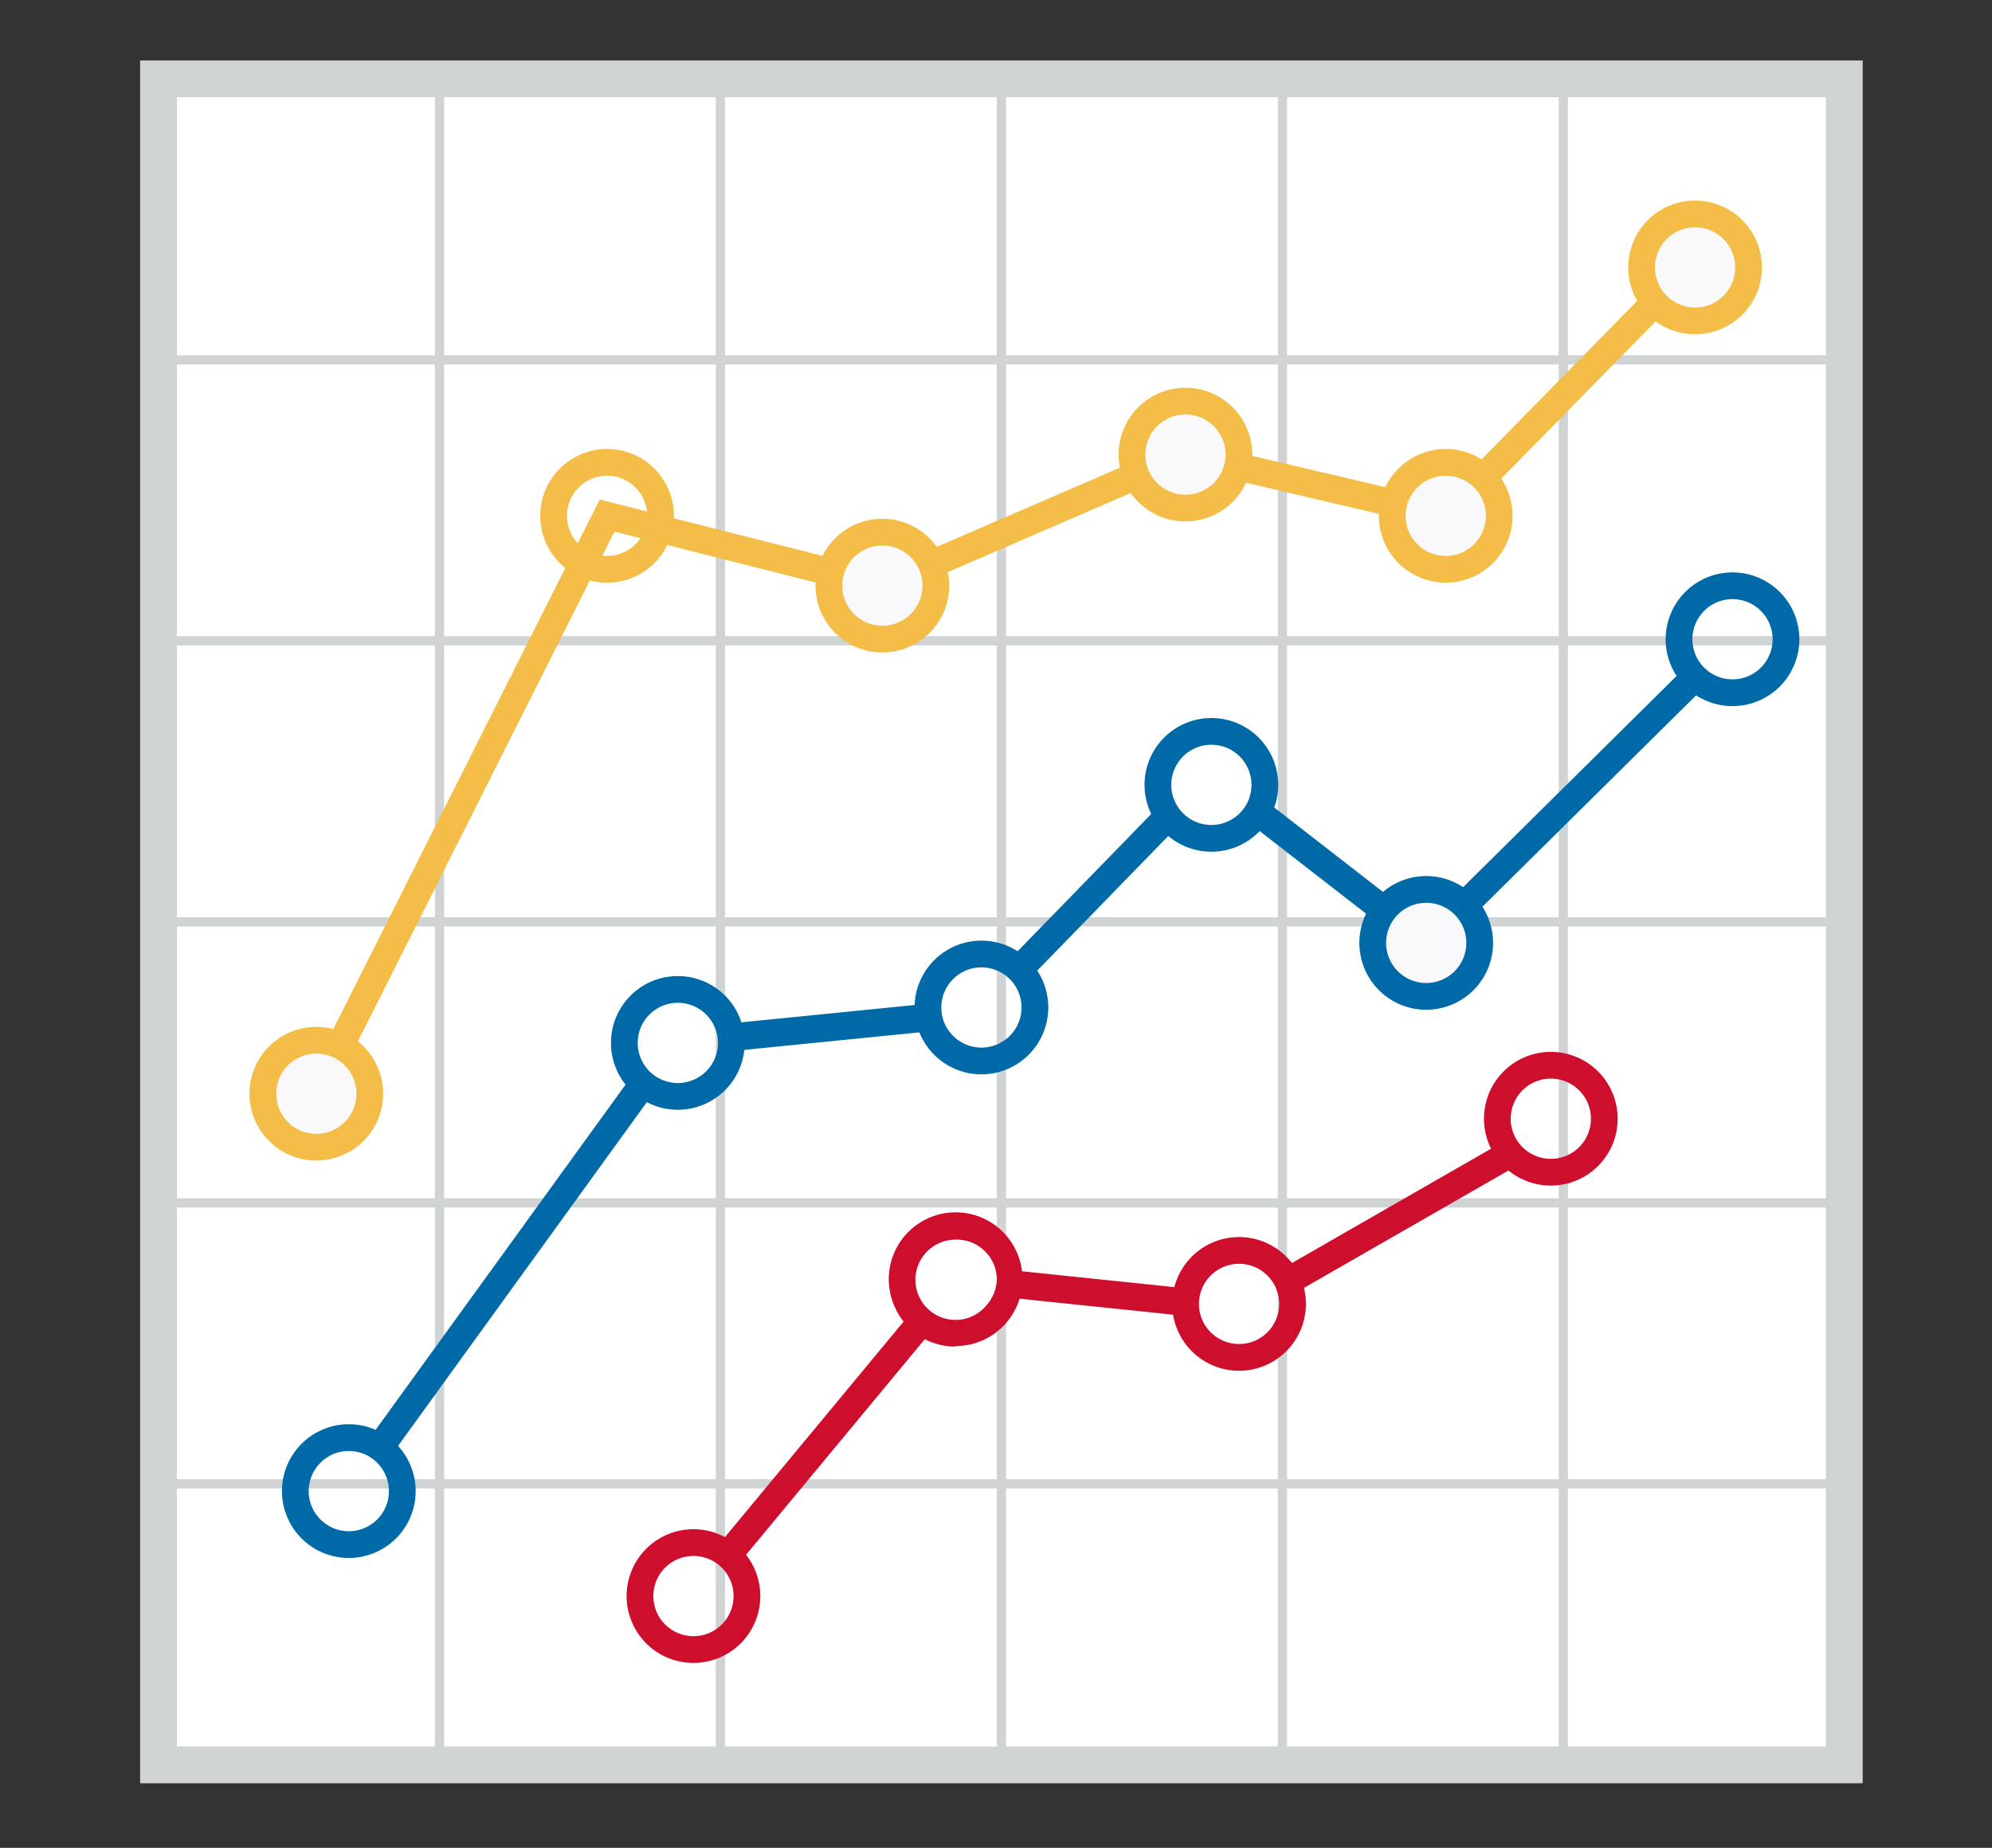 <svg xmlns="http://www.w3.org/2000/svg" width="149" height="138.2" viewBox="0 0 149 138.2">
  <rect x="0" y="0" width="149" height="138.2" fill="#333333" stroke="none"/>
  <g>
    <rect x="10.81" y="6.36" width="127.1" height="125.87" style="fill: #fff"/>
    <rect x="32.53" y="5.89" width="0.69" height="126.1" style="fill: #d0d3d3"/>
    <rect x="53.54" y="5.89" width="0.69" height="126.1" style="fill: #d0d3d3"/>
    <rect x="74.56" y="5.89" width="0.69" height="126.1" style="fill: #d0d3d3"/>
    <rect x="95.58" y="5.89" width="0.69" height="126.1" style="fill: #d0d3d3"/>
    <rect x="116.59" y="5.89" width="0.69" height="126.1" style="fill: #d0d3d3"/>
    <rect x="11.85" y="26.57" width="126.1" height="0.69" style="fill: #d0d3d3"/>
    <rect x="11.85" y="47.58" width="126.1" height="0.69" style="fill: #d0d3d3"/>
    <rect x="11.85" y="68.6" width="126.1" height="0.69" style="fill: #d0d3d3"/>
    <rect x="11.85" y="89.62" width="126.1" height="0.69" style="fill: #d0d3d3"/>
    <rect x="11.85" y="110.63" width="126.1" height="0.69" style="fill: #d0d3d3"/>
    <path d="M13.23,130.62H136.58V7.27H13.23Zm126.1,2.75H10.48V4.52H139.33Z" style="fill: #d0d3d3"/>
    <rect x="73.82" y="65.74" width="15.97" height="2.06" transform="translate(-23.1 78.82) rotate(-45.77)" style="fill: #0069a7"/>
    <polygon points="29.26 108.85 28.38 108.3 27.56 107.68 27.6 107.62 47.29 80.43 48.96 81.63 29.26 108.85" style="fill: #0069a7"/>
    <rect x="54.86" y="75.78" width="14.94" height="2.07" transform="translate(-7.33 6.58) rotate(-5.71)" style="fill: #0069a7"/>
    <polygon points="106.76 71.89 93.43 61.54 94.69 59.91 106.6 69.16 126.07 49.9 127.52 51.36 106.76 71.89" style="fill: #0069a7"/>
    <path d="M26.09,108.52a3,3,0,1,0,3,3,3,3,0,0,0-3-3m0,8a5,5,0,1,1,5-5,5,5,0,0,1-5,5" style="fill: #0069a7"/>
    <path d="M50.7,75a3,3,0,1,0,3,3,3,3,0,0,0-3-3m0,8a5,5,0,1,1,5-5,5,5,0,0,1-5,5" style="fill: #0069a7"/>
    <path d="M73.41,72.35a3,3,0,1,0,3,3,3,3,0,0,0-3-3m0,8a5,5,0,1,1,5-5,5,5,0,0,1-5,5" style="fill: #0069a7"/>
    <path d="M90.61,55.7a3,3,0,1,0,3,3,3,3,0,0,0-3-3m0,8a5,5,0,1,1,5-5,5,5,0,0,1-5,5" style="fill: #0069a7"/>
    <path d="M129.59,44.81a3,3,0,1,0,3,3,3,3,0,0,0-3-3m0,8a5,5,0,1,1,5-5,5,5,0,0,1-5,5" style="fill: #0069a7"/>
    <path d="M116,80.67a3,3,0,1,0,3,3,3,3,0,0,0-3-3m0,8a5,5,0,1,1,5-5,5,5,0,0,1-5,5" style="fill: #ce0e2d"/>
    <path d="M92.68,94.52a3,3,0,1,0,3,3,3,3,0,0,0-3-3m0,8a5,5,0,1,1,5-5,5,5,0,0,1-5,5" style="fill: #ce0e2d"/>
    <path d="M51.87,116.37a3,3,0,1,0,3,3h0a3,3,0,0,0-3-3m0,8a5,5,0,1,1,5-5,5,5,0,0,1-5,5" style="fill: #ce0e2d"/>
    <path d="M71.63,92.72a3,3,0,1,0,2.16,4.9,3.06,3.06,0,0,0,.77-1.91h0a3,3,0,0,0-3-3m-.08,8A4.9,4.9,0,0,1,68,99.3a5.12,5.12,0,0,1-1.52-3.63,5,5,0,1,1,5.06,5h-.1" style="fill: #ce0e2d"/>
    <rect x="50.34" y="106.49" width="22.79" height="2.06" transform="translate(-60.44 86.42) rotate(-50.34)" style="fill: #ce0e2d"/>
    <polygon points="96.82 96.73 95.8 94.94 112.68 85.25 113.7 87.05 113.48 87.17 96.82 96.73" style="fill: #ce0e2d"/>
    <rect x="81.11" y="90.14" width="2.06" height="13.13" transform="translate(-22.54 168.4) rotate(-84.06)" style="fill: #ce0e2d"/>
    <polygon points="24.58 82.24 22.74 81.31 44.86 37.36 65.93 42.69 88.57 32.9 107.81 37.42 126.06 18.84 127.53 20.28 108.47 39.69 88.77 35.06 66.1 44.86 45.96 39.76 24.58 82.24" style="fill: #f3bd48"/>
    <path d="M27.67,81.77a4,4,0,1,1-4-4,4,4,0,0,1,4,4" style="fill: #f9f9fb"/>
    <path d="M23.66,78.8a3,3,0,1,0,3,3,3,3,0,0,0-3-3m0,8a5,5,0,1,1,5-5,5,5,0,0,1-5,5" style="fill: #f3bd48"/>
    <path d="M45.41,35.58a3,3,0,1,0,3,3h0a3,3,0,0,0-3-3m0,8a5,5,0,1,1,5-5,5,5,0,0,1-5,5" style="fill: #f3bd48"/>
    <path d="M70,43.77a4,4,0,1,1-4-4,4,4,0,0,1,4,4" style="fill: #f9f9fb"/>
    <path d="M66,40.8a3,3,0,1,0,3,3,3,3,0,0,0-3-3m0,8a5,5,0,1,1,5-5,5,5,0,0,1-5,5" style="fill: #f3bd48"/>
    <path d="M92.68,34a4,4,0,1,1-4-4,4,4,0,0,1,4,4" style="fill: #f9f9fb"/>
    <path d="M88.67,31a3,3,0,1,0,3,3,3,3,0,0,0-3-3m0,8a5,5,0,1,1,5-5,5,5,0,0,1-5,5" style="fill: #f3bd48"/>
    <path d="M112.15,38.52a4,4,0,1,1-4-4,4,4,0,0,1,4,4" style="fill: #f9f9fb"/>
    <path d="M108.14,35.58a3,3,0,1,0,3,3h0a3,3,0,0,0-3-3m0,8a5,5,0,1,1,5-5,5,5,0,0,1-5,5" style="fill: #f3bd48"/>
    <path d="M130.8,20a4,4,0,1,1-4-4,4,4,0,0,1,4,4" style="fill: #f9f9fb"/>
    <path d="M126.79,17a3,3,0,1,0,3,3,3,3,0,0,0-3-3m0,8a5,5,0,1,1,5-5,5,5,0,0,1-5,5" style="fill: #f3bd48"/>
    <path d="M110.69,70.52a4,4,0,1,1-4-4,4,4,0,0,1,4,4" style="fill: #f9f9fb"/>
    <path d="M106.68,67.52a3,3,0,1,0,3,3,3,3,0,0,0-3-3m0,8a5,5,0,1,1,5-5,5,5,0,0,1-5,5" style="fill: #0069a7"/>
  </g>
</svg>
